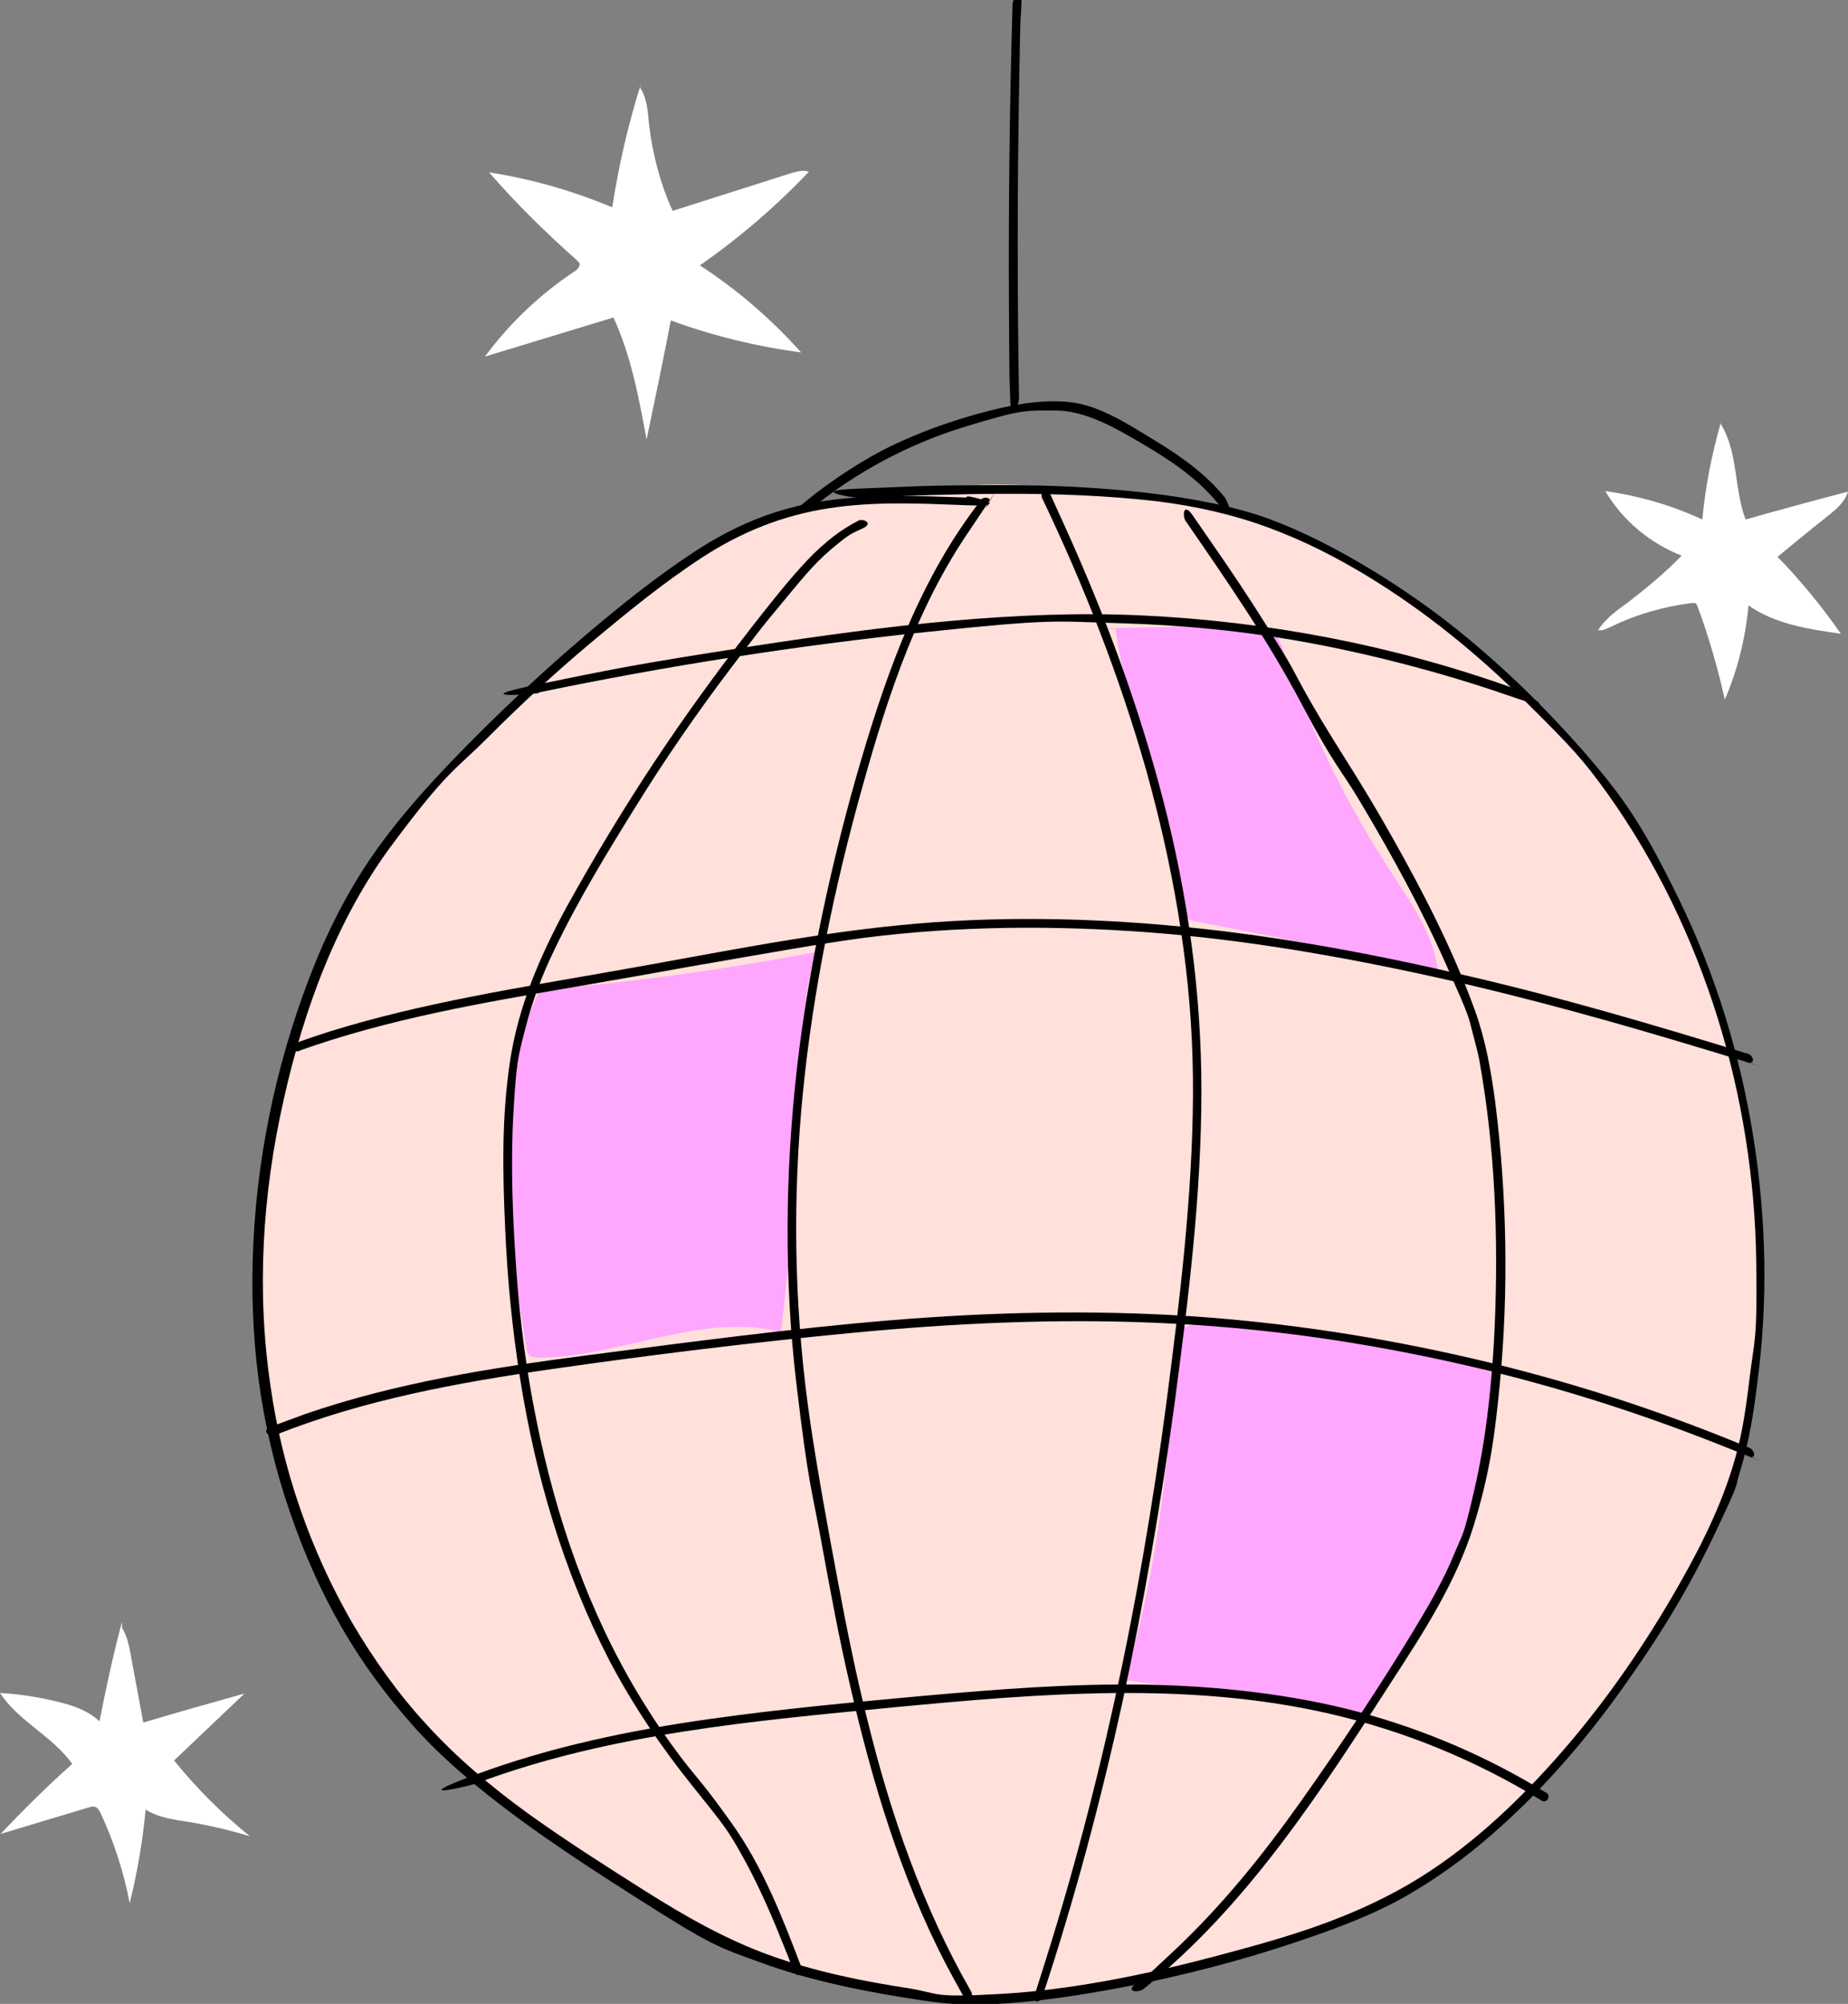 <?xml version="1.0" encoding="UTF-8"?> <svg xmlns="http://www.w3.org/2000/svg" id="Layer_1" viewBox="0 0 312.1 338.3"><rect x="0" y="0" width="312.1" height="338.3" fill="#808080" stroke="none"/><defs><style>.cls-1{fill:#ffe0da;}.cls-2{fill:#fff;}.cls-3{fill:#ffa6fe;}</style></defs><g><g><path class="cls-1" d="M163.1,84.8c-11.2-.5-22.8-.9-33.3,2.9-7.5,2.7-14.2,7.3-20.5,12.2-11.7,9-22.7,18.9-32.8,29.6-5.4,5.7-10.7,11.7-14.9,18.4-4.5,7.1-7.8,14.9-10.5,22.9-7.2,21.5-9.8,44.7-5.9,67,3.9,22.3,14.5,43.7,31,59.2,8.5,8,18.3,14.3,28.1,20.6,6.4,4.1,12.8,8.2,19.7,11.3,10.7,4.7,22.3,6.8,33.8,8.5,17.3,2.4,55.3-6.8,73.4-14.8,33.6-14.8,59.3-61.9,62.7-77,7.9-35,2.1-77.5-21.7-111.5-5.7-8.1-37-44.4-73.3-49.5s-36-1.8-54.1-1.1"></path><path d="M163.1,84c-8-.3-16.1-.6-24.1,.6s-14.9,4.1-21.5,8.4-12.8,9.3-18.7,14.3c-6.2,5.3-12.2,10.8-18,16.6s-11.2,11.5-16,17.9-8.5,13.3-11.5,20.6c-6.1,15-9.7,31.1-10.5,47.2s1.1,30.9,6.1,45.5,11.6,25.9,21.1,36.5,24,20.2,37.2,28.6,13.8,8.4,21.5,11.2,15.8,4.5,23.8,5.8,10.5,1.4,16,1.1,11.5-1.1,17.2-2.1c12.2-2.1,24.3-5.2,36-9.3,4.9-1.7,9.8-3.6,14.3-6s9.8-6,14.2-9.7c9.1-7.6,17-16.6,23.9-26.3s11.4-17.3,15.8-26.6,2.9-6.6,4-10c1.5-4.9,2.3-10,2.9-15,1.8-13.5,1.5-27.3-.6-40.8-2.2-14.1-6.4-27.9-12.7-40.8s-9.6-17.4-16.1-24.9c-6.5-7.4-13.6-14.3-21.3-20.5s-20-14.3-31.5-18.6-29.7-5.8-44.7-5.8-16.7,.3-25.1,.6-1,1.5,0,1.5c16.8-.6,33.6-1.3,50.4,.6,6.5,.8,12.9,2.2,19.1,4.5s11.4,5,16.7,8.2c9.7,5.9,18.5,13.1,26.5,21s9.9,10,14,15.7c8.2,11.5,14.4,24.4,18.6,37.9,4.1,13.2,6.3,27.1,6.5,40.9s-.3,13.1-1.1,19.7-1.4,10.3-2.9,15.2c-2.4,7.8-6.3,15.2-10.4,22.2-5.7,9.7-12.2,18.9-19.7,27.3-7.7,8.6-16.5,16.6-26.7,22.1s-20.5,8.3-31.1,11.1-23.4,5.5-35.4,6.2-10.4,0-15.6-.9c-7.9-1.2-15.8-2.8-23.4-5.5s-14.6-6.7-21.4-11-13.4-8.5-19.8-13.1c-6.2-4.5-12-9.4-17.1-15-4.8-5.2-8.9-11-12.5-17.1-7.1-12.3-11.8-25.9-13.8-39.9-2.4-16.1-1.4-32.5,2.2-48.4,3.4-15.3,9-30.6,18.4-43.2s10.4-12.3,16-17.9,11.4-11,17.5-16.1,12.2-10.1,18.8-14.4,13.6-7.1,21.4-8.3,15.6-.8,23.4-.5,1-1.5,0-1.5h0Z"></path></g><path class="cls-3" d="M188.4,106.2c1,6.9,2.7,13.7,4.4,20.5,2.3,8.9,4.5,17.8,6.8,26.7,.1,.6,.3,1.1,.7,1.5,.4,.3,.9,.5,1.4,.6,13.7,2.7,27.4,5.4,41.1,8.1-.8-6.1-4.6-11.3-7.9-16.4-7.5-11.5-13.6-23.9-18-36.9-.6-1.8-1.3-3.7-3.1-4.5-.9-.4-1.8-.3-2.7-.3-8.2,.2-16.3,.4-24.5,.6"></path><path class="cls-3" d="M198.7,224.6c-1.1,19.9-2.9,40-8.8,59,11.7,1.5,23,3.8,34.7,5.1,1.2,.1,4.7,.3,5.2,1.3s7.9-10.8,8.4-11.6c9.7-15.5,11.3-28.4,14.9-46.3-16.7-5.5-34.5-7.9-52-8.4"></path><path class="cls-3" d="M91.3,166.7c-4.3,9.3-5.8,19.8-5.7,30.1s1.7,20.5,3.3,30.7c0,.5,.2,1,.5,1.3,.4,.3,.9,.4,1.4,.4,13.9,0,27.7-7.8,41.1-4.3,1.9-16.3,3.1-32.7,3.8-49.1,.2-5.1,.4-10.3,2.2-15.1-15,2.9-30.2,5-45.5,6.3"></path><path d="M137,85.9c7.7-6.3,16.6-11,26.1-13.9s10-2.7,15.1-2.7,10.1,2.9,14.7,5.6,9.3,5.8,12.8,10.1,1.7-.3,1.1-1.1c-3.2-3.9-7.4-6.9-11.7-9.5s-9.2-5.9-14.3-6.5-10.8,.6-15.8,2-9.7,3.1-14.3,5.3-10.2,5.8-14.7,9.5,.3,1.7,1.1,1.1h0Z"></path><path d="M145,87.9c-3.8,1.9-6.9,4.7-9.7,7.8s-5.8,6.9-8.6,10.5c-5.7,7.3-11.2,14.9-16.3,22.6s-10.1,16-14.7,24.3c-4.5,8.3-8.2,16.8-9.6,26.3s-1.2,18.5-.8,27.7,1.2,17,2.5,25.4c2.6,16.6,7.4,32.9,15.1,47.8,4,7.6,8.8,14.7,14.2,21.4s5.9,7.4,8.2,11.5,4.3,8.5,6.1,12.9,1.7,4.2,2.5,6.3,1.8,.5,1.4-.4c-3.2-8.4-6.5-16.9-11.8-24.3s-5.6-7.2-8.4-10.9-4.8-6.7-7-10.3c-8.7-14.3-14.2-30.3-17.5-46.7-1.7-8.3-2.8-16.8-3.4-25.3s-1-17.7-.5-26.5,.8-9.6,2-14.3,2.8-9,4.9-13.3c4-8.4,8.9-16.4,13.8-24.3s10.2-15.6,15.8-23,5.7-7.5,8.7-11.1,5.3-6.6,8.5-9.3,3.4-2.6,5.3-3.5,.1-1.7-.8-1.3h0Z"></path><path d="M165.7,84.4c-10.1,12.9-15.7,28.4-20.3,44s-8.8,34.3-10.8,51.9-2.2,35.6-.1,53.3,2.6,17.7,4.2,26.6c1.5,8.2,3,16.4,4.9,24.5,3.7,16.1,8.5,32.1,16.1,46.8,1,1.9,2,3.7,3,5.5s1.8,0,1.3-.8c-8.2-14.3-13.6-29.9-17.5-45.8-2-7.9-3.6-16-5.1-24s-3.2-17.2-4.5-25.9c-2.6-17.5-3.1-35.2-1.6-52.8,1.5-17.5,4.9-34.8,9.5-51.8,4.3-15.7,9.2-31.8,18.3-45.4s2.3-3.4,3.6-5-.5-1.8-1.1-1.1h0Z"></path><path d="M176.1,336.9c5.4-16.3,9.8-32.9,13.5-49.7,3.6-16.7,6.5-33.6,8.8-50.5,2.3-17.4,4.5-35,4.5-52.6,0-16.5-2.3-32.9-6.4-48.8-4.1-15.9-9.8-31.3-16.6-46.3s-1.7-3.8-2.6-5.7-1.7-.1-1.3,.8c7.1,14.8,13.1,30.2,17.6,46,4.4,15.8,7.3,32,7.8,48.4s-1.4,34.8-3.6,52c-2.1,17-4.8,33.9-8.3,50.7-3.5,16.7-7.7,33.2-12.8,49.4s-1.3,4-1.9,6,1.1,1.3,1.4,.4h0Z"></path><path d="M200.2,87.9c6.9,10,13.9,20.1,19.6,30.9s6.7,11.1,10,16.7c5.3,8.9,10.3,18,14.5,27.5s3.5,8,4.6,12.1,1,4.4,1.4,6.6c2.4,14.7,2.8,30,2,44.9-.5,8.4-1.4,16.7-3.3,24.9s-1.9,7.2-3.3,10.6c-1.9,4.7-4.5,9.1-7.1,13.4-5.9,9.7-12.3,19.3-18.9,28.6s-13.4,17.7-21.5,25.3-4,3.6-6.2,5.3,.3,1.7,1.1,1.1c17.6-14.1,30-33.4,42.1-52.2,5.4-8.3,10.8-16.7,13.7-26.1s3.6-15.9,4.4-23.9c1.5-15.8,1.2-31.9-.8-47.7-.7-5.2-1.6-10.3-3.4-15.3-3.7-10.2-8.7-19.9-14-29.3s-8.1-13.3-12.1-20-4.1-7.6-6.4-11.3c-3.2-5.3-6.5-10.4-10-15.5s-3.4-4.9-5.1-7.4-1.8,0-1.3,.8h0Z"></path><path d="M50.5,177.4c15.1-5.4,30.9-8.1,46.6-10.8s16.3-2.9,24.5-4.3,16.3-2.9,24.5-4c15.9-2,31.9-2.1,47.9-.9s32.2,4,48.1,7.5,31.5,7.9,47,12.6,3.8,1.2,5.7,1.8,1.3-1.2,.4-1.4c-15.6-4.8-31.2-9.4-47.1-13.1-15.8-3.7-31.8-6.7-47.9-8.3-16.1-1.6-32.3-1.9-48.3-.3-16.3,1.6-32.5,5-48.6,7.8-15.9,2.8-32,5.3-47.5,10.1-1.9,.6-3.7,1.2-5.6,1.9s-.5,1.8,.4,1.4h0Z"></path><path d="M91,116.9c21.6-4.5,43.5-7.9,65.4-10.2s21.6-1.8,32.4-1.5,21.1,1.3,31.6,3.2,23.1,5.1,34.3,9,1.3-1.1,.4-1.4c-20-7.1-41-11.1-62.2-12.1s-43.7,1.8-65.2,5.1-24.8,4.1-37.1,6.6-.5,1.6,.4,1.4h0Z"></path><path d="M46.4,242.3c15-6,31-8.9,47-11.2s33.8-4.5,50.7-6.1c16.8-1.6,33.8-2.4,50.7-1.7s32.4,2.8,48.3,6.2,31.3,8.1,46.3,14,3.7,1.5,5.6,2.3,1.3-1.1,.4-1.4c-15.1-6.3-30.6-11.3-46.5-15s-31.7-6.1-47.8-7.2c-16.9-1.1-33.9-.7-50.8,.7s-34.1,3.7-51.1,5.9c-16.1,2.1-32.2,4.6-47.6,9.9-1.9,.7-3.8,1.4-5.7,2.1s-.5,1.8,.4,1.4h0Z"></path><path d="M80.6,301c22.6-8.4,46.9-10.5,70.7-12.8,24.3-2.3,49.2-4.4,73.2,1.1,12.7,2.9,24.8,7.9,35.9,14.7,.8,.5,1.6-.8,.8-1.3-9.9-6.1-20.6-10.7-31.8-13.7s-24-4.4-36.2-4.6c-12.4-.2-24.9,.8-37.3,1.9-12,1.1-24,2.2-36,3.9-13.5,1.9-26.9,4.7-39.6,9.4s-.5,1.8,.4,1.4h0Z"></path><path d="M172.1,67.2c-.3-17.2-.3-34.5,0-51.7s.2-9.8,.4-14.7-1.5-1-1.5,0c-.5,17.2-.7,34.5-.6,51.7s.1,9.8,.2,14.7,1.5,1,1.5,0h0Z"></path></g><path class="cls-2" d="M108.3,14c-2.2,6.9-3.8,13.9-4.9,21-6.7-2.8-13.7-4.8-20.8-5.9,4.6,5.3,9.6,10.2,14.9,14.9,.2,.2,.4,.4,.4,.6,0,.4-.3,.8-.7,1.1-5.9,3.9-11.1,8.8-15.3,14.5,7.2-2.2,14.5-4.4,21.7-6.6,3,6.5,4.3,13.6,5.6,20.6,1.4-6.7,2.8-13.4,4.1-20.1,7.1,2.6,14.5,4.4,22,5.4-5-5.6-10.8-10.6-17.1-14.7,6.6-4.6,12.8-9.9,18.4-15.8-1-.4-2.1,0-3.2,.3-6.6,2.1-13.2,4.2-19.8,6.3-2.1-4.6-3.4-9.6-4-14.7-.2-2.1-.3-4.3-1.5-6.1"></path><path class="cls-2" d="M290.6,71.4c-1.5,5.3-2.6,10.8-3.1,16.3-5.2-2.4-10.7-4-16.4-4.8,2.9,4.9,7.5,8.8,12.9,10.9-2.7,2.8-5.7,5.3-8.8,7.7-1.9,1.4-4,2.8-5.3,4.9,.8,.1,1.5-.3,2.2-.6,4.3-2.1,8.9-3.4,13.6-4,.2,0,.4,0,.6,0,.2,.1,.3,.4,.4,.6,1.9,5.1,3.4,10.4,4.6,15.7,2.2-5.1,3.5-10.5,4-15.9,4.5,3.2,10.2,4,15.6,4.8-3.2-4.6-6.8-9-10.7-13,2.8-2.3,5.6-4.6,8.5-6.9,1.4-1.1,2.9-2.4,3.4-4.1-5.8,1.5-11.6,3.1-17.3,4.7-2-5.3-1.2-11.5-4.3-16.3"></path><path class="cls-2" d="M20.6,273.8c-1.5,5.6-2.7,11.2-3.8,16.8-2.1-2-5.1-2.9-7.9-3.5-2.9-.7-5.9-1.1-8.9-1.3,3.1,4.8,8.9,7.3,12.2,12-4.2,3.7-8.2,7.7-12.1,11.8,5-1.5,10-3,15-4.5,.4-.1,.7-.2,1.1,0,.3,.1,.5,.5,.7,.8,2.3,4.9,4,10.1,5,15.4,1.3-5.2,2.2-10.5,2.7-15.8,2.2,1.4,4.9,1.7,7.4,2.1,3.5,.6,6.9,1.4,10.2,2.4-4.7-3.8-9-8.1-12.8-12.8,4-3.8,8-7.6,11.9-11.3-5.7,1.6-11.4,3.2-17.1,4.9-.7-3.8-1.4-7.6-2.1-11.3-.3-1.6-.6-3.3-1.5-4.7"></path></svg> 